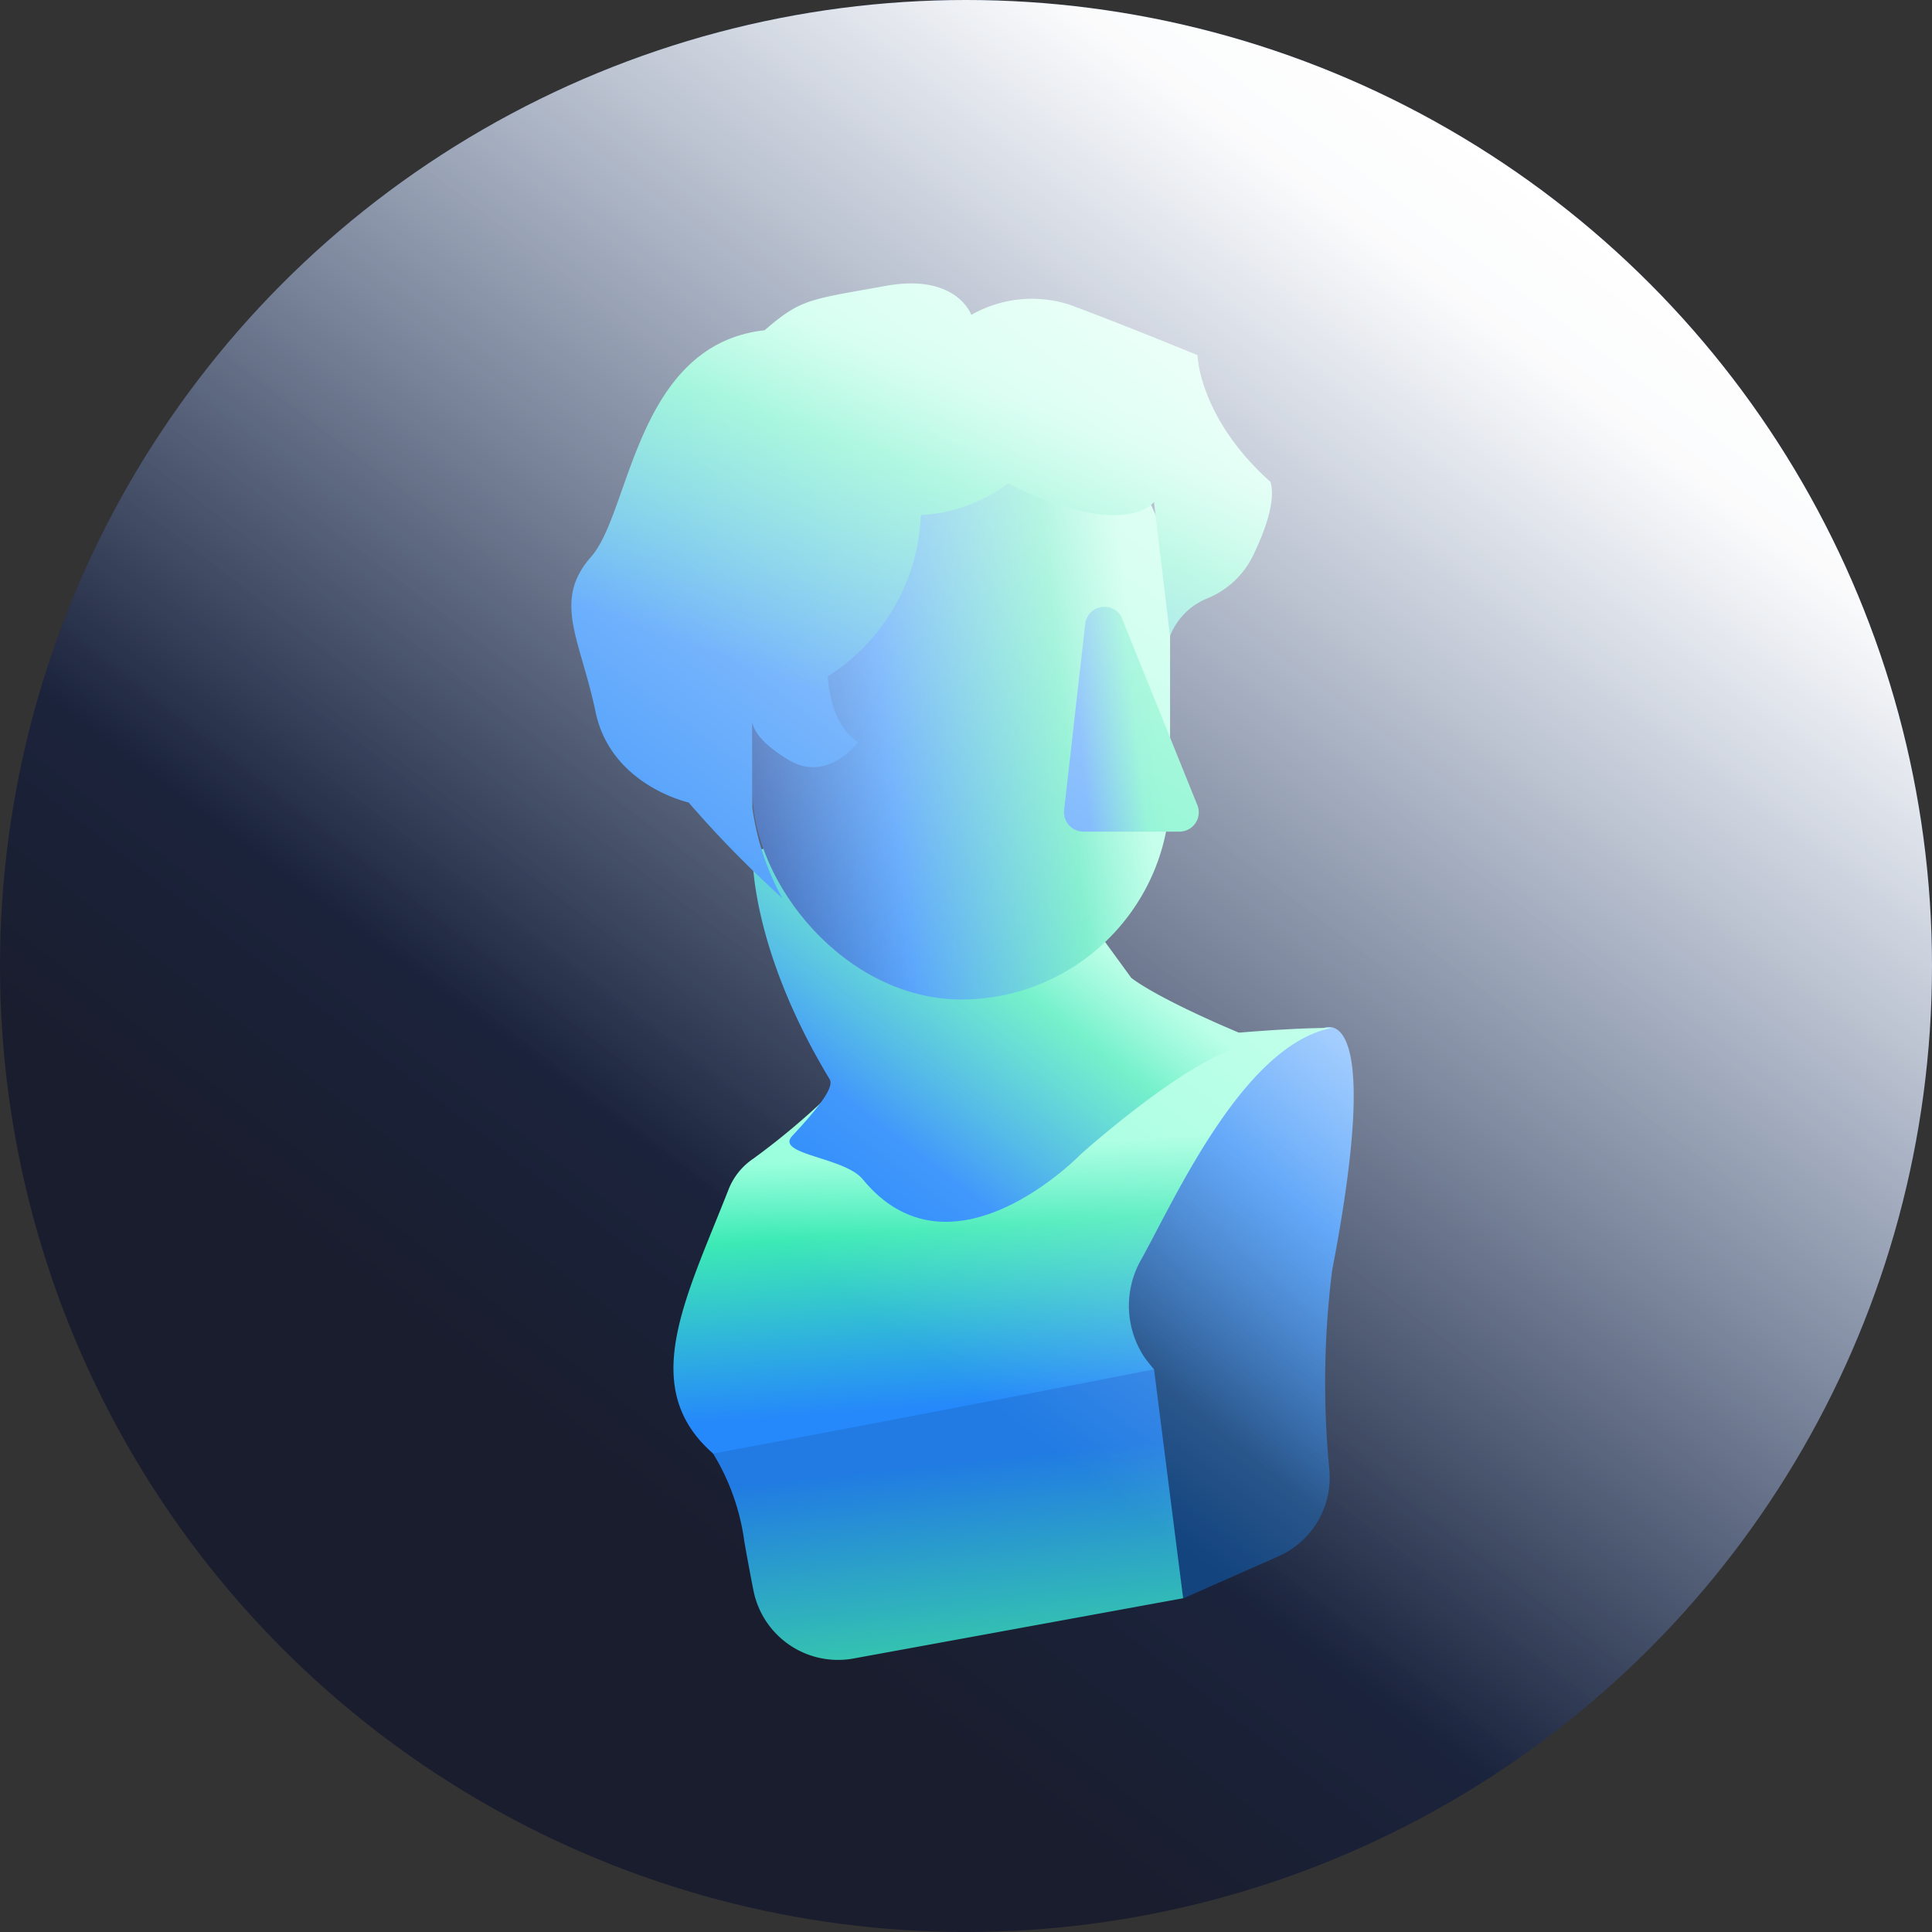 <?xml version="1.0" encoding="UTF-8"?>
<svg xmlns="http://www.w3.org/2000/svg" xmlns:xlink="http://www.w3.org/1999/xlink" width="121.412" height="121.412" viewBox="0 0 121.412 121.412">
  <rect x="0" y="0" width="121.412" height="121.412" fill="#333333" stroke="none"/>
  <defs>
    <linearGradient id="linear-gradient" x1="0.764" y1="0.263" x2="0.354" y2="0.791" gradientUnits="objectBoundingBox">
      <stop offset="0" stop-color="#1d3a6e"></stop>
      <stop offset="1" stop-color="#1a1d2e"></stop>
    </linearGradient>
    <linearGradient id="linear-gradient-2" x1="0.536" y1="1.189" x2="0.427" y2="0.456" gradientUnits="objectBoundingBox">
      <stop offset="0" stop-color="#3defb2"></stop>
      <stop offset="0.163" stop-color="#38d1a7"></stop>
      <stop offset="1" stop-color="#217be3"></stop>
    </linearGradient>
    <linearGradient id="linear-gradient-3" x1="0.873" y1="0.039" x2="0.585" y2="0.798" gradientUnits="objectBoundingBox">
      <stop offset="0" stop-color="#6bb0ff"></stop>
      <stop offset="0.449" stop-color="#2485f6"></stop>
      <stop offset="1" stop-color="#13447e"></stop>
    </linearGradient>
    <linearGradient id="linear-gradient-4" x1="0.394" y1="0.296" x2="0.459" y2="0.89" gradientUnits="objectBoundingBox">
      <stop offset="0" stop-color="#95ffdb"></stop>
      <stop offset="0.302" stop-color="#3ceab5"></stop>
      <stop offset="1" stop-color="#2588fb"></stop>
    </linearGradient>
    <linearGradient id="linear-gradient-5" x1="0.617" y1="0.211" x2="0.26" y2="0.659" gradientUnits="objectBoundingBox">
      <stop offset="0" stop-color="#95ffdb"></stop>
      <stop offset="0.304" stop-color="#3cebb5"></stop>
      <stop offset="1" stop-color="#2588fb"></stop>
    </linearGradient>
    <linearGradient id="linear-gradient-6" x1="0.913" y1="0.47" x2="0" y2="0.614" gradientUnits="objectBoundingBox">
      <stop offset="0" stop-color="#95ffdb"></stop>
      <stop offset="0.193" stop-color="#3be6b2"></stop>
      <stop offset="0.651" stop-color="#2588fb"></stop>
      <stop offset="1" stop-color="#184dab"></stop>
    </linearGradient>
    <linearGradient id="linear-gradient-7" x1="0.712" y1="0.18" x2="0.485" y2="0.72" gradientUnits="objectBoundingBox">
      <stop offset="0" stop-color="#95ffdb"></stop>
      <stop offset="0.081" stop-color="#8efdd8"></stop>
      <stop offset="0.346" stop-color="#3fecb5"></stop>
      <stop offset="1" stop-color="#2588fb"></stop>
    </linearGradient>
    <linearGradient id="linear-gradient-8" x1="0.681" y1="0.572" x2="0.136" y2="0.681" gradientUnits="objectBoundingBox">
      <stop offset="0" stop-color="#3defb2"></stop>
      <stop offset="0.242" stop-color="#3cebb5"></stop>
      <stop offset="1" stop-color="#2588fb"></stop>
    </linearGradient>
    <linearGradient id="linear-gradient-9" x1="0.854" y1="0.146" x2="0.454" y2="0.681" gradientUnits="objectBoundingBox">
      <stop offset="0" stop-color="#fff"></stop>
      <stop offset="0.104" stop-color="#fff" stop-opacity="0.98"></stop>
      <stop offset="1" stop-color="#fff" stop-opacity="0"></stop>
    </linearGradient>
  </defs>
  <g id="Group_1961" data-name="Group 1961" transform="translate(-637.927 -841.418)">
    <ellipse id="Ellipse_316" data-name="Ellipse 316" cx="60.706" cy="60.706" rx="60.706" ry="60.706" transform="translate(637.927 841.418)" fill="url(#linear-gradient)"></ellipse>
    <g id="Group_1109" data-name="Group 1109" transform="translate(673.832 859.229)">
      <path id="Path_1743" data-name="Path 1743" d="M33.028,91.252a14.184,14.184,0,0,1,3.3,7.343c.194,1.115.389,2.155.575,3.093a5.418,5.418,0,0,0,6.287,4.284L63.9,102.186l.752-1.284L63.078,87.17l-3.1-3.38L33.02,91.252Z" transform="translate(-25.461 -19.558)" fill="url(#linear-gradient-2)"></path>
      <path id="Path_1744" data-name="Path 1744" d="M77.469,63.2s4.073-2.518.668,15.185a56.977,56.977,0,0,0-.177,12.481,5.411,5.411,0,0,1-3.2,5.476l-5.983,2.645L66.948,84.6l-2.518-3.11s5.755-17.171,13.047-18.3Z" transform="translate(-30.329 -16.348)" fill="url(#linear-gradient-3)"></path>
      <path id="Path_1745" data-name="Path 1745" d="M42.478,66.343a45.193,45.193,0,0,1-5.78,5.011,4.165,4.165,0,0,0-1.572,1.96c-2.713,6.9-5.7,12.447-.963,16.58,12.312-2.282,27.709-5.29,27.709-5.29a5.845,5.845,0,0,1-.887-6.76c2.087-3.7,6.439-13.639,12.076-14.7-3.566,0-8.983.592-8.983.592l-13.47,5.983-8.129-3.38Z" transform="translate(-25.253 -16.359)" fill="url(#linear-gradient-4)"></path>
      <path id="Path_1746" data-name="Path 1746" d="M37.55,49.956S37.313,55.8,42.4,64.229c.338.566-1.048,2.146-2.358,3.558-1.09,1.175,3.279,1.318,4.436,2.721,5.586,6.819,13.69-1.563,13.69-1.563s6.65-5.983,10.208-6.8a.379.379,0,0,0,.051-.718c-5.687-2.383-7.081-3.583-7.081-3.583L58.033,53.3s-13.2-6-20.484-3.346Z" transform="translate(-26.164 -14.21)" fill="url(#linear-gradient-5)"></path>
      <rect id="Rectangle_1024" data-name="Rectangle 1024" width="26.238" height="39.32" rx="13.119" transform="translate(11.387 5.679)" fill="url(#linear-gradient-6)"></rect>
      <path id="Path_1747" data-name="Path 1747" d="M60.687,21.52S58.87,24,51.518,20.346a9.958,9.958,0,0,1-5.476,1.994,12.586,12.586,0,0,1-5.848,10.132c.211,3.27,1.9,4.132,1.9,4.132s-1.91,2.586-4.343,1.132-2.3-2.468-2.3-2.468v5.459a16.459,16.459,0,0,0,1.876,5.679A68.239,68.239,0,0,1,31.448,40.4s-4.884-1.073-5.848-5.687-2.738-6.972-.27-9.769,2.789-13.309,10.893-14.222c2.307-1.986,2.763-1.91,7.622-2.789,4.453-.8,5.366,1.825,5.366,1.825a7.684,7.684,0,0,1,6.169-.642c3.22,1.183,8.045,3.169,8.045,3.169s.085,3.946,4.589,7.969c.338,1.175-.33,3.025-1.048,4.529a5.51,5.51,0,0,1-2.9,2.78A4.212,4.212,0,0,0,61.7,29.937L60.687,21.5Z" transform="translate(-24.077 -7.78)" fill="url(#linear-gradient-7)"></path>
      <path id="Path_1748" data-name="Path 1748" d="M64.369,32.59l4.724,11.7a1.211,1.211,0,0,1-1.124,1.665H61.927a1.22,1.22,0,0,1-1.208-1.352l1.327-11.7a1.215,1.215,0,0,1,2.332-.321Z" transform="translate(-29.753 -11.505)" fill="url(#linear-gradient-8)"></path>
    </g>
    <ellipse id="Ellipse_317" data-name="Ellipse 317" cx="60.706" cy="60.706" rx="60.706" ry="60.706" transform="translate(637.927 841.418)" fill="url(#linear-gradient-9)" style="mix-blend-mode: soft-light;isolation: isolate"></ellipse>
  </g>
</svg>
